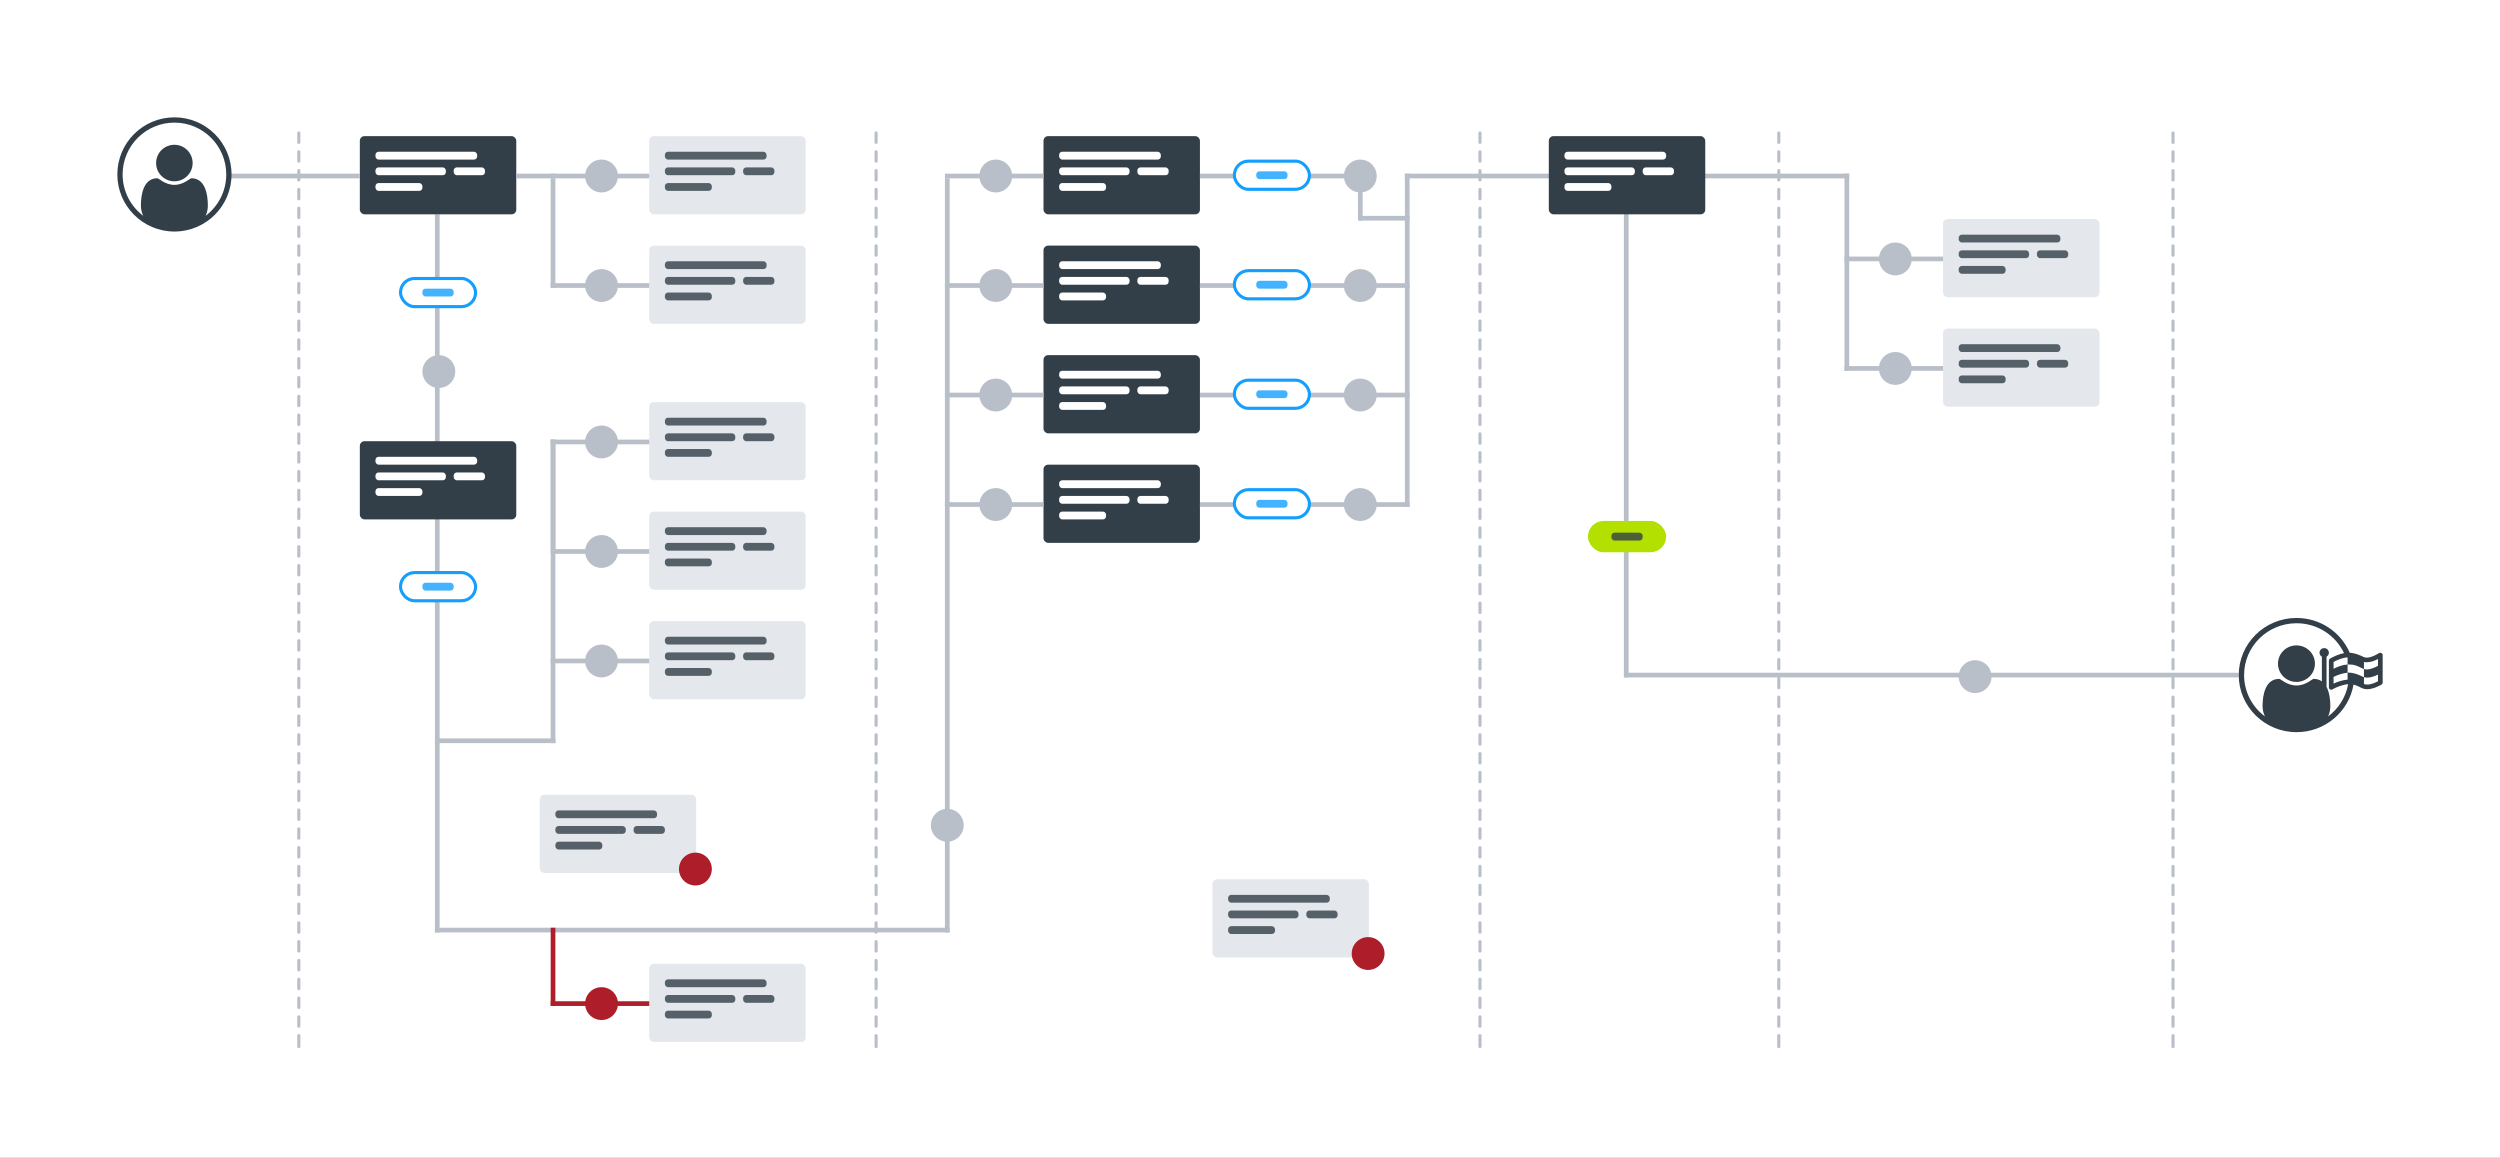 <svg width="1598" height="740" viewBox="0 0 1598 740" fill="none" xmlns="http://www.w3.org/2000/svg">
<rect x="0" y="0" width="1598" height="740" fill="#808080" stroke="none"/>
<g clip-path="url(#clip0_22_4505)">
<rect width="1598" height="740" fill="white"/>
<rect x="898" y="111" width="284" height="3" fill="#B9BFC8"/>
<rect x="279" y="472" width="76" height="3" fill="#B9BFC8"/>
<rect x="278" y="593" width="329" height="3" fill="#B9BFC8"/>
<rect x="278" y="302" width="165" height="3" transform="rotate(-90 278 302)" fill="#B9BFC8"/>
<rect x="604" y="596" width="482" height="3" transform="rotate(-90 604 596)" fill="#B9BFC8"/>
<rect x="898" y="324" width="213" height="3" transform="rotate(-90 898 324)" fill="#B9BFC8"/>
<rect x="1179" y="237" width="126" height="3" transform="rotate(-90 1179 237)" fill="#B9BFC8"/>
<rect x="1038" y="433" width="300" height="3" transform="rotate(-90 1038 433)" fill="#B9BFC8"/>
<rect x="1038" y="430" width="393" height="3" fill="#B9BFC8"/>
<rect x="278" y="596" width="274" height="3" transform="rotate(-90 278 596)" fill="#B9BFC8"/>
<rect x="230" y="87" width="100" height="50" rx="3" fill="#333F48"/>
<rect x="240" y="97" width="65" height="5" rx="2" fill="white"/>
<rect x="240" y="107" width="45" height="5" rx="2" fill="white"/>
<rect x="240" y="117" width="30" height="5" rx="2" fill="white"/>
<rect x="290" y="107" width="20" height="5" rx="2" fill="white"/>
<rect x="230" y="282" width="100" height="50" rx="3" fill="#333F48"/>
<rect x="240" y="292" width="65" height="5" rx="2" fill="white"/>
<rect x="240" y="302" width="45" height="5" rx="2" fill="white"/>
<rect x="240" y="312" width="30" height="5" rx="2" fill="white"/>
<rect x="290" y="302" width="20" height="5" rx="2" fill="white"/>
<rect x="990" y="87" width="100" height="50" rx="3" fill="#333F48"/>
<rect x="1000" y="97" width="65" height="5" rx="2" fill="white"/>
<rect x="1000" y="107" width="45" height="5" rx="2" fill="white"/>
<rect x="1000" y="117" width="30" height="5" rx="2" fill="white"/>
<rect x="1050" y="107" width="20" height="5" rx="2" fill="white"/>
<rect x="256" y="178" width="48" height="18" rx="9" fill="white" stroke="#149FFF" stroke-width="2"/>
<rect opacity="0.8" x="270" y="184.5" width="20" height="5" rx="2" fill="#149FFF"/>
<rect x="256" y="366" width="48" height="18" rx="9" fill="white" stroke="#149FFF" stroke-width="2"/>
<rect opacity="0.8" x="270" y="372.5" width="20" height="5" rx="2" fill="#149FFF"/>
<rect x="1016" y="334" width="48" height="18" rx="9" fill="#B3E000" stroke="#B3E000" stroke-width="2"/>
<rect opacity="0.8" x="1030" y="340.5" width="20" height="5" rx="2" fill="#333F48"/>
<circle cx="280.5" cy="237.5" r="10.5" fill="#B9BFC8"/>
<rect x="330" y="111" width="25" height="3" fill="#B9BFC8"/>
<rect x="147" y="111" width="83" height="3" fill="#B9BFC8"/>
<rect x="352" y="184" width="70" height="3" transform="rotate(-90 352 184)" fill="#B9BFC8"/>
<rect x="352" y="475" width="194" height="3" transform="rotate(-90 352 475)" fill="#B9BFC8"/>
<rect x="352" y="351" width="70" height="3" transform="rotate(-90 352 351)" fill="#B9BFC8"/>
<rect x="352" y="643" width="50" height="3" transform="rotate(-90 352 643)" fill="#AE1E2A"/>
<rect x="415" y="157" width="100" height="50" rx="3" fill="#E4E8ED"/>
<rect opacity="0.8" x="425" y="167" width="65" height="5" rx="2" fill="#333F48"/>
<rect opacity="0.8" x="425" y="177" width="45" height="5" rx="2" fill="#333F48"/>
<rect opacity="0.8" x="425" y="187" width="30" height="5" rx="2" fill="#333F48"/>
<rect opacity="0.8" x="475" y="177" width="20" height="5" rx="2" fill="#333F48"/>
<circle cx="384.5" cy="182.5" r="10.5" fill="#B9BFC8"/>
<rect x="352" y="181" width="63" height="3" fill="#B9BFC8"/>
<rect x="415" y="327" width="100" height="50" rx="3" fill="#E4E8ED"/>
<rect opacity="0.8" x="425" y="337" width="65" height="5" rx="2" fill="#333F48"/>
<rect opacity="0.8" x="425" y="347" width="45" height="5" rx="2" fill="#333F48"/>
<rect opacity="0.8" x="425" y="357" width="30" height="5" rx="2" fill="#333F48"/>
<rect opacity="0.8" x="475" y="347" width="20" height="5" rx="2" fill="#333F48"/>
<circle cx="384.5" cy="352.5" r="10.5" fill="#B9BFC8"/>
<rect x="352" y="351" width="63" height="3" fill="#B9BFC8"/>
<rect x="415" y="257" width="100" height="50" rx="3" fill="#E4E8ED"/>
<rect opacity="0.8" x="425" y="267" width="65" height="5" rx="2" fill="#333F48"/>
<rect opacity="0.8" x="425" y="277" width="45" height="5" rx="2" fill="#333F48"/>
<rect opacity="0.8" x="425" y="287" width="30" height="5" rx="2" fill="#333F48"/>
<rect opacity="0.8" x="475" y="277" width="20" height="5" rx="2" fill="#333F48"/>
<circle cx="384.5" cy="282.5" r="10.5" fill="#B9BFC8"/>
<rect x="352" y="281" width="63" height="3" fill="#B9BFC8"/>
<rect x="415" y="87" width="100" height="50" rx="3" fill="#E4E8ED"/>
<rect opacity="0.8" x="425" y="97" width="65" height="5" rx="2" fill="#333F48"/>
<rect opacity="0.8" x="425" y="107" width="45" height="5" rx="2" fill="#333F48"/>
<rect opacity="0.8" x="425" y="117" width="30" height="5" rx="2" fill="#333F48"/>
<rect opacity="0.8" x="475" y="107" width="20" height="5" rx="2" fill="#333F48"/>
<circle cx="384.5" cy="112.5" r="10.5" fill="#B9BFC8"/>
<rect x="352" y="111" width="63" height="3" fill="#B9BFC8"/>
<rect x="415" y="397" width="100" height="50" rx="3" fill="#E4E8ED"/>
<rect opacity="0.8" x="425" y="407" width="65" height="5" rx="2" fill="#333F48"/>
<rect opacity="0.8" x="425" y="417" width="45" height="5" rx="2" fill="#333F48"/>
<rect opacity="0.8" x="425" y="427" width="30" height="5" rx="2" fill="#333F48"/>
<rect opacity="0.8" x="475" y="417" width="20" height="5" rx="2" fill="#333F48"/>
<circle cx="384.5" cy="422.5" r="10.5" fill="#B9BFC8"/>
<rect x="352" y="421" width="63" height="3" fill="#B9BFC8"/>
<rect x="415" y="616" width="100" height="50" rx="3" fill="#E4E8ED"/>
<rect opacity="0.8" x="425" y="626" width="65" height="5" rx="2" fill="#333F48"/>
<rect opacity="0.8" x="425" y="636" width="45" height="5" rx="2" fill="#333F48"/>
<rect opacity="0.8" x="425" y="646" width="30" height="5" rx="2" fill="#333F48"/>
<rect opacity="0.8" x="475" y="636" width="20" height="5" rx="2" fill="#333F48"/>
<circle cx="384.5" cy="641.5" r="10.5" fill="#AE1E2A"/>
<rect x="352" y="640" width="63" height="3" fill="#AE1E2A"/>
<rect x="1242" y="210" width="100" height="50" rx="3" fill="#E4E8ED"/>
<rect opacity="0.8" x="1252" y="220" width="65" height="5" rx="2" fill="#333F48"/>
<rect opacity="0.8" x="1252" y="230" width="45" height="5" rx="2" fill="#333F48"/>
<rect opacity="0.8" x="1252" y="240" width="30" height="5" rx="2" fill="#333F48"/>
<rect opacity="0.8" x="1302" y="230" width="20" height="5" rx="2" fill="#333F48"/>
<circle cx="1211.5" cy="235.5" r="10.5" fill="#B9BFC8"/>
<rect x="1179" y="234" width="63" height="3" fill="#B9BFC8"/>
<rect x="1242" y="140" width="100" height="50" rx="3" fill="#E4E8ED"/>
<rect opacity="0.8" x="1252" y="150" width="65" height="5" rx="2" fill="#333F48"/>
<rect opacity="0.8" x="1252" y="160" width="45" height="5" rx="2" fill="#333F48"/>
<rect opacity="0.8" x="1252" y="170" width="30" height="5" rx="2" fill="#333F48"/>
<rect opacity="0.8" x="1302" y="160" width="20" height="5" rx="2" fill="#333F48"/>
<circle cx="1211.5" cy="165.5" r="10.5" fill="#B9BFC8"/>
<rect x="1179" y="164" width="63" height="3" fill="#B9BFC8"/>
<rect x="667" y="227" width="100" height="50" rx="3" fill="#333F48"/>
<rect x="677" y="237" width="65" height="5" rx="2" fill="white"/>
<rect x="677" y="247" width="45" height="5" rx="2" fill="white"/>
<rect x="677" y="257" width="30" height="5" rx="2" fill="white"/>
<rect x="727" y="247" width="20" height="5" rx="2" fill="white"/>
<circle cx="636.5" cy="252.5" r="10.5" fill="#B9BFC8"/>
<rect x="604" y="251" width="63" height="3" fill="#B9BFC8"/>
<rect x="767" y="251" width="134" height="3" fill="#B9BFC8"/>
<rect x="789" y="243" width="48" height="18" rx="9" fill="white" stroke="#149FFF" stroke-width="2"/>
<rect opacity="0.8" x="803" y="249.5" width="20" height="5" rx="2" fill="#149FFF"/>
<circle cx="869.5" cy="252.5" r="10.5" fill="#B9BFC8"/>
<rect x="667" y="297" width="100" height="50" rx="3" fill="#333F48"/>
<rect x="677" y="307" width="65" height="5" rx="2" fill="white"/>
<rect x="677" y="317" width="45" height="5" rx="2" fill="white"/>
<rect x="677" y="327" width="30" height="5" rx="2" fill="white"/>
<rect x="727" y="317" width="20" height="5" rx="2" fill="white"/>
<circle cx="636.5" cy="322.5" r="10.5" fill="#B9BFC8"/>
<rect x="604" y="321" width="63" height="3" fill="#B9BFC8"/>
<rect x="767" y="321" width="134" height="3" fill="#B9BFC8"/>
<rect x="789" y="313" width="48" height="18" rx="9" fill="white" stroke="#149FFF" stroke-width="2"/>
<rect opacity="0.8" x="803" y="319.5" width="20" height="5" rx="2" fill="#149FFF"/>
<circle cx="869.5" cy="322.5" r="10.5" fill="#B9BFC8"/>
<rect x="667" y="157" width="100" height="50" rx="3" fill="#333F48"/>
<rect x="677" y="167" width="65" height="5" rx="2" fill="white"/>
<rect x="677" y="177" width="45" height="5" rx="2" fill="white"/>
<rect x="677" y="187" width="30" height="5" rx="2" fill="white"/>
<rect x="727" y="177" width="20" height="5" rx="2" fill="white"/>
<circle cx="636.5" cy="182.5" r="10.5" fill="#B9BFC8"/>
<rect x="604" y="181" width="63" height="3" fill="#B9BFC8"/>
<rect x="767" y="181" width="134" height="3" fill="#B9BFC8"/>
<rect x="789" y="173" width="48" height="18" rx="9" fill="white" stroke="#149FFF" stroke-width="2"/>
<rect opacity="0.8" x="803" y="179.5" width="20" height="5" rx="2" fill="#149FFF"/>
<circle cx="869.5" cy="182.5" r="10.5" fill="#B9BFC8"/>
<rect x="667" y="87" width="100" height="50" rx="3" fill="#333F48"/>
<rect x="677" y="97" width="65" height="5" rx="2" fill="white"/>
<rect x="677" y="107" width="45" height="5" rx="2" fill="white"/>
<rect x="677" y="117" width="30" height="5" rx="2" fill="white"/>
<rect x="727" y="107" width="20" height="5" rx="2" fill="white"/>
<circle cx="636.5" cy="112.5" r="10.5" fill="#B9BFC8"/>
<rect x="604" y="111" width="63" height="3" fill="#B9BFC8"/>
<rect x="767" y="111" width="104" height="3" fill="#B9BFC8"/>
<rect x="869" y="138" width="32" height="3" fill="#B9BFC8"/>
<rect x="871" y="110" width="31" height="3" transform="rotate(90 871 110)" fill="#B9BFC8"/>
<rect x="789" y="103" width="48" height="18" rx="9" fill="white" stroke="#149FFF" stroke-width="2"/>
<rect opacity="0.8" x="803" y="109.5" width="20" height="5" rx="2" fill="#149FFF"/>
<circle cx="869.5" cy="112.5" r="10.5" fill="#B9BFC8"/>
<g clip-path="url(#clip1_22_4505)">
<path d="M111.5 75C131.658 75 148 91.342 148 111.5C148 131.658 131.658 148 111.5 148C91.342 148 75 131.658 75 111.5C75 91.342 91.342 75 111.5 75ZM111.5 78.38C93.208 78.38 78.38 93.208 78.38 111.5C78.38 122.296 83.545 131.886 91.54 137.933C90.56 135.928 90.054 133.53 90.054 131.359C90.054 124.488 91.665 113.939 100.573 113.939C101.516 113.939 105.498 118.165 111.457 118.165C117.416 118.165 121.399 113.939 122.341 113.939C131.249 113.939 132.86 124.488 132.86 131.359C132.86 133.538 132.383 135.945 131.432 137.953C139.443 131.908 144.62 122.309 144.62 111.5C144.62 93.208 129.792 78.38 111.5 78.38ZM111.457 92.536C117.902 92.536 123.132 97.765 123.132 104.21C123.132 110.655 117.902 115.885 111.457 115.885C105.012 115.885 99.783 110.655 99.783 104.21C99.783 97.765 105.012 92.536 111.457 92.536Z" fill="#333F48"/>
</g>
<g clip-path="url(#clip2_22_4505)">
<path d="M1467.94 395C1483.22 395 1496.33 404.171 1501.95 417.248C1505.43 417.447 1508.32 418.735 1510.79 419.924C1511.39 420.224 1512.09 420.363 1512.86 420.363C1515.62 420.363 1518.66 418.63 1520.1 417.776L1520.66 417.478C1520.72 417.442 1520.78 417.411 1520.83 417.383C1521.3 417.152 1521.83 417.175 1522.28 417.429C1522.72 417.706 1523 418.191 1523 418.7V436.327C1523 436.882 1522.67 437.39 1522.18 437.644L1522.04 437.716C1521.96 437.754 1521.88 437.799 1521.79 437.852L1521.37 438.07C1519.7 438.94 1516.46 440.532 1513.17 440.532C1511.79 440.532 1510.55 440.255 1509.48 439.723L1508.82 439.4L1508.31 439.145C1506.96 438.477 1505.75 437.914 1504.36 437.591C1501.43 454.85 1486.24 468 1467.94 468C1447.54 468 1431 451.658 1431 431.5C1431 411.342 1447.54 395 1467.94 395ZM1467.94 398.38C1449.43 398.38 1434.42 413.208 1434.42 431.5C1434.42 442.296 1439.65 451.886 1447.74 457.933C1446.75 455.928 1446.23 453.53 1446.23 451.359C1446.23 444.488 1447.86 433.939 1456.88 433.939C1457.83 433.939 1461.86 438.165 1467.89 438.165C1473.92 438.165 1477.95 433.939 1478.91 433.939C1481.04 433.939 1482.76 434.528 1484.14 435.519L1484.14 419.762C1483.25 419.254 1482.64 418.307 1482.64 417.221C1482.64 415.581 1483.97 414.264 1485.63 414.264C1487.29 414.264 1488.62 415.581 1488.62 417.221C1488.62 418.307 1488.01 419.254 1487.13 419.762L1487.13 439.073C1489.06 442.708 1489.55 447.588 1489.55 451.359C1489.55 453.538 1489.07 455.945 1488.11 457.953C1494.72 453.02 1499.43 445.72 1500.94 437.327C1497.65 437.56 1493.41 439.155 1490.89 440.671C1490.65 440.809 1490.37 440.878 1490.12 440.878C1489.86 440.878 1489.6 440.809 1489.37 440.694C1488.9 440.416 1488.62 439.931 1488.62 439.4V422.258C1488.62 421.749 1488.9 421.264 1489.35 420.987L1489.68 420.796C1491.15 419.957 1494.62 418.156 1498.31 417.482C1492.97 406.197 1481.38 398.38 1467.94 398.38ZM1520.01 435.449V431.198L1519.69 431.352C1517.53 432.382 1514.02 433.74 1511.04 432.839V437.182C1511.67 437.436 1512.37 437.575 1513.17 437.575C1515.76 437.575 1518.56 436.212 1520.01 435.449ZM1500.58 429.974C1497.73 430.228 1494.3 431.36 1491.61 432.677V436.951C1494.32 435.703 1497.68 434.641 1500.58 434.41V429.974ZM1467.89 412.536C1474.42 412.536 1479.71 417.765 1479.71 424.21C1479.71 430.655 1474.42 435.885 1467.89 435.885C1461.37 435.885 1456.08 430.655 1456.08 424.21C1456.08 417.765 1461.37 412.536 1467.89 412.536ZM1501.72 424.73C1501.35 424.73 1500.98 424.753 1500.58 424.799V429.928H1501.02C1504.55 429.928 1507.45 431.175 1510.13 432.492C1510.44 432.631 1510.74 432.746 1511.04 432.839V427.664C1510.74 427.571 1510.44 427.456 1510.13 427.317L1508.85 426.673C1506.69 425.603 1504.67 424.73 1501.72 424.73ZM1520.01 425.584V421.218L1519.73 421.364C1517.89 422.317 1515.4 423.32 1512.86 423.32C1512.23 423.32 1511.63 423.274 1511.04 423.135V427.664C1514.17 428.542 1517.89 426.763 1520.01 425.584ZM1500.58 420.201C1497.64 420.34 1494.18 421.703 1491.61 423.112V427.479C1494.37 426.069 1497.68 424.868 1500.58 424.753V420.201Z" fill="#333F48"/>
</g>
<path fill-rule="evenodd" clip-rule="evenodd" d="M191 670C191.552 670 192 669.552 192 669L192 661.995C192 661.443 191.552 660.995 191 660.995C190.448 660.995 190 661.443 190 661.995L190 669C190 669.552 190.448 670 191 670ZM191 656.984C191.552 656.984 192 656.537 192 655.984L192 649.974C192 649.422 191.552 648.974 191 648.974C190.448 648.974 190 649.422 190 649.974L190 655.984C190 656.537 190.448 656.984 191 656.984ZM191 644.964C191.552 644.964 192 644.516 192 643.964L192 637.953C192 637.401 191.552 636.953 191 636.953C190.448 636.953 190 637.401 190 637.953L190 643.964C190 644.516 190.448 644.964 191 644.964ZM191 632.943C191.552 632.943 192 632.495 192 631.943L192 625.932C192 625.38 191.552 624.932 191 624.932C190.448 624.932 190 625.38 190 625.932L190 631.943C190 632.495 190.448 632.943 191 632.943ZM191 620.922C191.552 620.922 192 620.474 192 619.922L192 613.911C192 613.359 191.552 612.911 191 612.911C190.448 612.911 190 613.359 190 613.911L190 619.922C190 620.474 190.448 620.922 191 620.922ZM191 608.901C191.552 608.901 192 608.453 192 607.901L192 601.891C192 601.338 191.552 600.891 191 600.891C190.448 600.891 190 601.338 190 601.891L190 607.901C190 608.453 190.448 608.901 191 608.901ZM191 596.88C191.552 596.88 192 596.432 192 595.88L192 589.87C192 589.318 191.552 588.87 191 588.87C190.448 588.87 190 589.318 190 589.87L190 595.88C190 596.432 190.448 596.88 191 596.88ZM191 584.859C191.552 584.859 192 584.412 192 583.859L192 577.849C192 577.297 191.552 576.849 191 576.849C190.448 576.849 190 577.297 190 577.849L190 583.859C190 584.412 190.448 584.859 191 584.859ZM191 572.839C191.552 572.839 192 572.391 192 571.839L192 565.828C192 565.276 191.552 564.828 191 564.828C190.448 564.828 190 565.276 190 565.828L190 571.839C190 572.391 190.448 572.839 191 572.839ZM191 560.818C191.552 560.818 192 560.37 192 559.818L192 553.807C192 553.255 191.552 552.807 191 552.807C190.448 552.807 190 553.255 190 553.807L190 559.818C190 560.37 190.448 560.818 191 560.818ZM191 548.797C191.552 548.797 192 548.349 192 547.797L192 541.786C192 541.234 191.552 540.786 191 540.786C190.448 540.786 190 541.234 190 541.786L190 547.797C190 548.349 190.448 548.797 191 548.797ZM191 536.776C191.552 536.776 192 536.328 192 535.776L192 529.766C192 529.213 191.552 528.766 191 528.766C190.448 528.766 190 529.213 190 529.766L190 535.776C190 536.328 190.448 536.776 191 536.776ZM191 524.755C191.552 524.755 192 524.308 192 523.755L192 517.745C192 517.193 191.552 516.745 191 516.745C190.448 516.745 190 517.193 190 517.745L190 523.755C190 524.308 190.448 524.755 191 524.755ZM191 512.734C191.552 512.734 192 512.287 192 511.734L192 505.724C192 505.172 191.552 504.724 191 504.724C190.448 504.724 190 505.172 190 505.724L190 511.734C190 512.287 190.448 512.734 191 512.734ZM191 500.714C191.552 500.714 192 500.266 192 499.714L192 493.703C192 493.151 191.552 492.703 191 492.703C190.448 492.703 190 493.151 190 493.703L190 499.714C190 500.266 190.448 500.714 191 500.714ZM191 488.693C191.552 488.693 192 488.245 192 487.693L192 481.682C192 481.13 191.552 480.682 191 480.682C190.448 480.682 190 481.13 190 481.682L190 487.693C190 488.245 190.448 488.693 191 488.693ZM191 476.672C191.552 476.672 192 476.224 192 475.672L192 469.661C192 469.109 191.552 468.661 191 468.661C190.448 468.661 190 469.109 190 469.661L190 475.672C190 476.224 190.448 476.672 191 476.672ZM191 464.651C191.552 464.651 192 464.203 192 463.651L192 457.641C192 457.088 191.552 456.641 191 456.641C190.448 456.641 190 457.088 190 457.641L190 463.651C190 464.203 190.448 464.651 191 464.651ZM191 452.63C191.552 452.63 192 452.182 192 451.63L192 445.62C192 445.067 191.552 444.62 191 444.62C190.448 444.62 190 445.067 190 445.62L190 451.63C190 452.182 190.448 452.63 191 452.63ZM191 440.609C191.552 440.609 192 440.162 192 439.609L192 433.599C192 433.047 191.552 432.599 191 432.599C190.448 432.599 190 433.047 190 433.599L190 439.609C190 440.162 190.448 440.609 191 440.609ZM191 428.588C191.552 428.588 192 428.141 192 427.588L192 421.578C192 421.026 191.552 420.578 191 420.578C190.448 420.578 190 421.026 190 421.578L190 427.588C190 428.141 190.448 428.588 191 428.588ZM191 416.568C191.552 416.568 192 416.12 192 415.568L192 409.557C192 409.005 191.552 408.557 191 408.557C190.448 408.557 190 409.005 190 409.557L190 415.568C190 416.12 190.448 416.568 191 416.568ZM191 404.547C191.552 404.547 192 404.099 192 403.547L192 397.536C192 396.984 191.552 396.536 191 396.536C190.448 396.536 190 396.984 190 397.536L190 403.547C190 404.099 190.448 404.547 191 404.547ZM191 392.526C191.552 392.526 192 392.078 192 391.526L192 385.516C192 384.963 191.552 384.516 191 384.516C190.448 384.516 190 384.963 190 385.516L190 391.526C190 392.078 190.448 392.526 191 392.526ZM191 380.505C191.552 380.505 192 380.057 192 379.505L192 373.495C192 372.942 191.552 372.495 191 372.495C190.448 372.495 190 372.942 190 373.495L190 379.505C190 380.057 190.448 380.505 191 380.505ZM191 368.484C191.552 368.484 192 368.037 192 367.484L192 361.474C192 360.922 191.552 360.474 191 360.474C190.448 360.474 190 360.922 190 361.474L190 367.484C190 368.037 190.448 368.484 191 368.484ZM191 356.464C191.552 356.464 192 356.016 192 355.464L192 349.453C192 348.901 191.552 348.453 191 348.453C190.448 348.453 190 348.901 190 349.453L190 355.464C190 356.016 190.448 356.464 191 356.464ZM191 344.443C191.552 344.443 192 343.995 192 343.443L192 337.432C192 336.88 191.552 336.432 191 336.432C190.448 336.432 190 336.88 190 337.432L190 343.443C190 343.995 190.448 344.443 191 344.443ZM191 332.422C191.552 332.422 192 331.974 192 331.422L192 325.412C192 324.859 191.552 324.412 191 324.412C190.448 324.412 190 324.859 190 325.412L190 331.422C190 331.974 190.448 332.422 191 332.422ZM191 320.401C191.552 320.401 192 319.953 192 319.401L192 313.391C192 312.838 191.552 312.391 191 312.391C190.448 312.391 190 312.838 190 313.391L190 319.401C190 319.953 190.448 320.401 191 320.401ZM191 308.38C191.552 308.38 192 307.933 192 307.38L192 301.37C192 300.818 191.552 300.37 191 300.37C190.448 300.37 190 300.818 190 301.37L190 307.38C190 307.933 190.448 308.38 191 308.38ZM191 296.359C191.552 296.359 192 295.912 192 295.359L192 289.349C192 288.797 191.552 288.349 191 288.349C190.448 288.349 190 288.797 190 289.349L190 295.359C190 295.912 190.448 296.359 191 296.359ZM191 284.339C191.552 284.339 192 283.891 192 283.339L192 277.328C192 276.776 191.552 276.328 191 276.328C190.448 276.328 190 276.776 190 277.328L190 283.339C190 283.891 190.448 284.339 191 284.339ZM191 272.318C191.552 272.318 192 271.87 192 271.318L192 265.307C192 264.755 191.552 264.307 191 264.307C190.448 264.307 190 264.755 190 265.307L190 271.318C190 271.87 190.448 272.318 191 272.318ZM191 260.297C191.552 260.297 192 259.849 192 259.297L192 253.287C192 252.734 191.552 252.287 191 252.287C190.448 252.287 190 252.734 190 253.287L190 259.297C190 259.849 190.448 260.297 191 260.297ZM191 248.276C191.552 248.276 192 247.829 192 247.276L192 241.266C192 240.714 191.552 240.266 191 240.266C190.448 240.266 190 240.714 190 241.266L190 247.276C190 247.829 190.448 248.276 191 248.276ZM191 236.255C191.552 236.255 192 235.808 192 235.255L192 229.245C192 228.693 191.552 228.245 191 228.245C190.448 228.245 190 228.693 190 229.245L190 235.255C190 235.808 190.448 236.255 191 236.255ZM191 224.235C191.552 224.235 192 223.787 192 223.235L192 217.224C192 216.672 191.552 216.224 191 216.224C190.448 216.224 190 216.672 190 217.224L190 223.235C190 223.787 190.448 224.235 191 224.235ZM191 212.214C191.552 212.214 192 211.766 192 211.214L192 205.203C192 204.651 191.552 204.203 191 204.203C190.448 204.203 190 204.651 190 205.203L190 211.214C190 211.766 190.448 212.214 191 212.214ZM191 200.193C191.552 200.193 192 199.745 192 199.193L192 193.183C192 192.63 191.552 192.183 191 192.183C190.448 192.183 190 192.63 190 193.183L190 199.193C190 199.745 190.448 200.193 191 200.193ZM191 188.172C191.552 188.172 192 187.724 192 187.172L192 181.162C192 180.609 191.552 180.162 191 180.162C190.448 180.162 190 180.609 190 181.162L190 187.172C190 187.724 190.448 188.172 191 188.172ZM191 176.151C191.552 176.151 192 175.704 192 175.151L192 169.141C192 168.589 191.552 168.141 191 168.141C190.448 168.141 190 168.589 190 169.141L190 175.151C190 175.704 190.448 176.151 191 176.151ZM191 164.131C191.552 164.131 192 163.683 192 163.131L192 157.12C192 156.568 191.552 156.12 191 156.12C190.448 156.12 190 156.568 190 157.12L190 163.131C190 163.683 190.448 164.131 191 164.131ZM191 152.11C191.552 152.11 192 151.662 192 151.11L192 145.099C192 144.547 191.552 144.099 191 144.099C190.448 144.099 190 144.547 190 145.099L190 151.11C190 151.662 190.448 152.11 191 152.11ZM191 140.089C191.552 140.089 192 139.641 192 139.089L192 133.078C192 132.526 191.552 132.078 191 132.078C190.448 132.078 190 132.526 190 133.078L190 139.089C190 139.641 190.448 140.089 191 140.089ZM191 128.068C191.552 128.068 192 127.62 192 127.068L192 121.057C192 120.505 191.552 120.057 191 120.057C190.448 120.057 190 120.505 190 121.057L190 127.068C190 127.62 190.448 128.068 191 128.068ZM191 116.047C191.552 116.047 192 115.599 192 115.047L192 109.037C192 108.484 191.552 108.037 191 108.037C190.448 108.037 190 108.484 190 109.037L190 115.047C190 115.599 190.448 116.047 191 116.047ZM191 104.026C191.552 104.026 192 103.578 192 103.026L192 97.016C192 96.463 191.552 96.016 191 96.016C190.448 96.016 190 96.463 190 97.016L190 103.026C190 103.578 190.448 104.026 191 104.026ZM191 92.005C191.552 92.005 192 91.558 192 91.005L192 85C192 84.448 191.552 84 191 84C190.448 84 190 84.448 190 85L190 91.005C190 91.558 190.448 92.005 191 92.005Z" fill="#B9BFC8"/>
<circle cx="1262.5" cy="432.5" r="10.5" fill="#B9BFC8"/>
<circle cx="605.5" cy="527.5" r="10.5" fill="#B9BFC8"/>
<rect x="345" y="508" width="100" height="50" rx="3" fill="#E4E8ED"/>
<rect opacity="0.8" x="355" y="518" width="65" height="5" rx="2" fill="#333F48"/>
<rect opacity="0.8" x="355" y="528" width="45" height="5" rx="2" fill="#333F48"/>
<rect opacity="0.8" x="355" y="538" width="30" height="5" rx="2" fill="#333F48"/>
<rect opacity="0.8" x="405" y="528" width="20" height="5" rx="2" fill="#333F48"/>
<circle cx="444.5" cy="555.5" r="10.5" fill="#AE1E2A"/>
<rect x="775" y="562" width="100" height="50" rx="3" fill="#E4E8ED"/>
<rect opacity="0.8" x="785" y="572" width="65" height="5" rx="2" fill="#333F48"/>
<rect opacity="0.8" x="785" y="582" width="45" height="5" rx="2" fill="#333F48"/>
<rect opacity="0.8" x="785" y="592" width="30" height="5" rx="2" fill="#333F48"/>
<rect opacity="0.8" x="835" y="582" width="20" height="5" rx="2" fill="#333F48"/>
<circle cx="874.5" cy="609.5" r="10.5" fill="#AE1E2A"/>
<path fill-rule="evenodd" clip-rule="evenodd" d="M560 670C560.552 670 561 669.552 561 669L561 661.995C561 661.443 560.552 660.995 560 660.995C559.448 660.995 559 661.443 559 661.995L559 669C559 669.552 559.448 670 560 670ZM560 656.984C560.552 656.984 561 656.537 561 655.984L561 649.974C561 649.422 560.552 648.974 560 648.974C559.448 648.974 559 649.422 559 649.974L559 655.984C559 656.537 559.448 656.984 560 656.984ZM560 644.964C560.552 644.964 561 644.516 561 643.964L561 637.953C561 637.401 560.552 636.953 560 636.953C559.448 636.953 559 637.401 559 637.953L559 643.964C559 644.516 559.448 644.964 560 644.964ZM560 632.943C560.552 632.943 561 632.495 561 631.943L561 625.932C561 625.38 560.552 624.932 560 624.932C559.448 624.932 559 625.38 559 625.932L559 631.943C559 632.495 559.448 632.943 560 632.943ZM560 620.922C560.552 620.922 561 620.474 561 619.922L561 613.911C561 613.359 560.552 612.911 560 612.911C559.448 612.911 559 613.359 559 613.911L559 619.922C559 620.474 559.448 620.922 560 620.922ZM560 608.901C560.552 608.901 561 608.453 561 607.901L561 601.891C561 601.338 560.552 600.891 560 600.891C559.448 600.891 559 601.338 559 601.891L559 607.901C559 608.453 559.448 608.901 560 608.901ZM560 596.88C560.552 596.88 561 596.432 561 595.88L561 589.87C561 589.318 560.552 588.87 560 588.87C559.448 588.87 559 589.318 559 589.87L559 595.88C559 596.432 559.448 596.88 560 596.88ZM560 584.859C560.552 584.859 561 584.412 561 583.859L561 577.849C561 577.297 560.552 576.849 560 576.849C559.448 576.849 559 577.297 559 577.849L559 583.859C559 584.412 559.448 584.859 560 584.859ZM560 572.839C560.552 572.839 561 572.391 561 571.839L561 565.828C561 565.276 560.552 564.828 560 564.828C559.448 564.828 559 565.276 559 565.828L559 571.839C559 572.391 559.448 572.839 560 572.839ZM560 560.818C560.552 560.818 561 560.37 561 559.818L561 553.807C561 553.255 560.552 552.807 560 552.807C559.448 552.807 559 553.255 559 553.807L559 559.818C559 560.37 559.448 560.818 560 560.818ZM560 548.797C560.552 548.797 561 548.349 561 547.797L561 541.786C561 541.234 560.552 540.786 560 540.786C559.448 540.786 559 541.234 559 541.786L559 547.797C559 548.349 559.448 548.797 560 548.797ZM560 536.776C560.552 536.776 561 536.328 561 535.776L561 529.766C561 529.213 560.552 528.766 560 528.766C559.448 528.766 559 529.213 559 529.766L559 535.776C559 536.328 559.448 536.776 560 536.776ZM560 524.755C560.552 524.755 561 524.308 561 523.755L561 517.745C561 517.193 560.552 516.745 560 516.745C559.448 516.745 559 517.193 559 517.745L559 523.755C559 524.308 559.448 524.755 560 524.755ZM560 512.734C560.552 512.734 561 512.287 561 511.734L561 505.724C561 505.172 560.552 504.724 560 504.724C559.448 504.724 559 505.172 559 505.724L559 511.734C559 512.287 559.448 512.734 560 512.734ZM560 500.714C560.552 500.714 561 500.266 561 499.714L561 493.703C561 493.151 560.552 492.703 560 492.703C559.448 492.703 559 493.151 559 493.703L559 499.714C559 500.266 559.448 500.714 560 500.714ZM560 488.693C560.552 488.693 561 488.245 561 487.693L561 481.682C561 481.13 560.552 480.682 560 480.682C559.448 480.682 559 481.13 559 481.682L559 487.693C559 488.245 559.448 488.693 560 488.693ZM560 476.672C560.552 476.672 561 476.224 561 475.672L561 469.661C561 469.109 560.552 468.661 560 468.661C559.448 468.661 559 469.109 559 469.661L559 475.672C559 476.224 559.448 476.672 560 476.672ZM560 464.651C560.552 464.651 561 464.203 561 463.651L561 457.641C561 457.088 560.552 456.641 560 456.641C559.448 456.641 559 457.088 559 457.641L559 463.651C559 464.203 559.448 464.651 560 464.651ZM560 452.63C560.552 452.63 561 452.182 561 451.63L561 445.62C561 445.067 560.552 444.62 560 444.62C559.448 444.62 559 445.067 559 445.62L559 451.63C559 452.182 559.448 452.63 560 452.63ZM560 440.609C560.552 440.609 561 440.162 561 439.609L561 433.599C561 433.047 560.552 432.599 560 432.599C559.448 432.599 559 433.047 559 433.599L559 439.609C559 440.162 559.448 440.609 560 440.609ZM560 428.588C560.552 428.588 561 428.141 561 427.588L561 421.578C561 421.026 560.552 420.578 560 420.578C559.448 420.578 559 421.026 559 421.578L559 427.588C559 428.141 559.448 428.588 560 428.588ZM560 416.568C560.552 416.568 561 416.12 561 415.568L561 409.557C561 409.005 560.552 408.557 560 408.557C559.448 408.557 559 409.005 559 409.557L559 415.568C559 416.12 559.448 416.568 560 416.568ZM560 404.547C560.552 404.547 561 404.099 561 403.547L561 397.536C561 396.984 560.552 396.536 560 396.536C559.448 396.536 559 396.984 559 397.536L559 403.547C559 404.099 559.448 404.547 560 404.547ZM560 392.526C560.552 392.526 561 392.078 561 391.526L561 385.516C561 384.963 560.552 384.516 560 384.516C559.448 384.516 559 384.963 559 385.516L559 391.526C559 392.078 559.448 392.526 560 392.526ZM560 380.505C560.552 380.505 561 380.057 561 379.505L561 373.495C561 372.942 560.552 372.495 560 372.495C559.448 372.495 559 372.942 559 373.495L559 379.505C559 380.057 559.448 380.505 560 380.505ZM560 368.484C560.552 368.484 561 368.037 561 367.484L561 361.474C561 360.922 560.552 360.474 560 360.474C559.448 360.474 559 360.922 559 361.474L559 367.484C559 368.037 559.448 368.484 560 368.484ZM560 356.464C560.552 356.464 561 356.016 561 355.464L561 349.453C561 348.901 560.552 348.453 560 348.453C559.448 348.453 559 348.901 559 349.453L559 355.464C559 356.016 559.448 356.464 560 356.464ZM560 344.443C560.552 344.443 561 343.995 561 343.443L561 337.432C561 336.88 560.552 336.432 560 336.432C559.448 336.432 559 336.88 559 337.432L559 343.443C559 343.995 559.448 344.443 560 344.443ZM560 332.422C560.552 332.422 561 331.974 561 331.422L561 325.412C561 324.859 560.552 324.412 560 324.412C559.448 324.412 559 324.859 559 325.412L559 331.422C559 331.974 559.448 332.422 560 332.422ZM560 320.401C560.552 320.401 561 319.953 561 319.401L561 313.391C561 312.838 560.552 312.391 560 312.391C559.448 312.391 559 312.838 559 313.391L559 319.401C559 319.953 559.448 320.401 560 320.401ZM560 308.38C560.552 308.38 561 307.933 561 307.38L561 301.37C561 300.818 560.552 300.37 560 300.37C559.448 300.37 559 300.818 559 301.37L559 307.38C559 307.933 559.448 308.38 560 308.38ZM560 296.359C560.552 296.359 561 295.912 561 295.359L561 289.349C561 288.797 560.552 288.349 560 288.349C559.448 288.349 559 288.797 559 289.349L559 295.359C559 295.912 559.448 296.359 560 296.359ZM560 284.339C560.552 284.339 561 283.891 561 283.339L561 277.328C561 276.776 560.552 276.328 560 276.328C559.448 276.328 559 276.776 559 277.328L559 283.339C559 283.891 559.448 284.339 560 284.339ZM560 272.318C560.552 272.318 561 271.87 561 271.318L561 265.307C561 264.755 560.552 264.307 560 264.307C559.448 264.307 559 264.755 559 265.307L559 271.318C559 271.87 559.448 272.318 560 272.318ZM560 260.297C560.552 260.297 561 259.849 561 259.297L561 253.287C561 252.734 560.552 252.287 560 252.287C559.448 252.287 559 252.734 559 253.287L559 259.297C559 259.849 559.448 260.297 560 260.297ZM560 248.276C560.552 248.276 561 247.829 561 247.276L561 241.266C561 240.714 560.552 240.266 560 240.266C559.448 240.266 559 240.714 559 241.266L559 247.276C559 247.829 559.448 248.276 560 248.276ZM560 236.255C560.552 236.255 561 235.808 561 235.255L561 229.245C561 228.693 560.552 228.245 560 228.245C559.448 228.245 559 228.693 559 229.245L559 235.255C559 235.808 559.448 236.255 560 236.255ZM560 224.235C560.552 224.235 561 223.787 561 223.235L561 217.224C561 216.672 560.552 216.224 560 216.224C559.448 216.224 559 216.672 559 217.224L559 223.235C559 223.787 559.448 224.235 560 224.235ZM560 212.214C560.552 212.214 561 211.766 561 211.214L561 205.203C561 204.651 560.552 204.203 560 204.203C559.448 204.203 559 204.651 559 205.203L559 211.214C559 211.766 559.448 212.214 560 212.214ZM560 200.193C560.552 200.193 561 199.745 561 199.193L561 193.183C561 192.63 560.552 192.183 560 192.183C559.448 192.183 559 192.63 559 193.183L559 199.193C559 199.745 559.448 200.193 560 200.193ZM560 188.172C560.552 188.172 561 187.724 561 187.172L561 181.162C561 180.609 560.552 180.162 560 180.162C559.448 180.162 559 180.609 559 181.162L559 187.172C559 187.724 559.448 188.172 560 188.172ZM560 176.151C560.552 176.151 561 175.704 561 175.151L561 169.141C561 168.589 560.552 168.141 560 168.141C559.448 168.141 559 168.589 559 169.141L559 175.151C559 175.704 559.448 176.151 560 176.151ZM560 164.131C560.552 164.131 561 163.683 561 163.131L561 157.12C561 156.568 560.552 156.12 560 156.12C559.448 156.12 559 156.568 559 157.12L559 163.131C559 163.683 559.448 164.131 560 164.131ZM560 152.11C560.552 152.11 561 151.662 561 151.11L561 145.099C561 144.547 560.552 144.099 560 144.099C559.448 144.099 559 144.547 559 145.099L559 151.11C559 151.662 559.448 152.11 560 152.11ZM560 140.089C560.552 140.089 561 139.641 561 139.089L561 133.078C561 132.526 560.552 132.078 560 132.078C559.448 132.078 559 132.526 559 133.078L559 139.089C559 139.641 559.448 140.089 560 140.089ZM560 128.068C560.552 128.068 561 127.62 561 127.068L561 121.057C561 120.505 560.552 120.057 560 120.057C559.448 120.057 559 120.505 559 121.057L559 127.068C559 127.62 559.448 128.068 560 128.068ZM560 116.047C560.552 116.047 561 115.599 561 115.047L561 109.037C561 108.484 560.552 108.037 560 108.037C559.448 108.037 559 108.484 559 109.037L559 115.047C559 115.599 559.448 116.047 560 116.047ZM560 104.026C560.552 104.026 561 103.578 561 103.026L561 97.016C561 96.463 560.552 96.016 560 96.016C559.448 96.016 559 96.463 559 97.016L559 103.026C559 103.578 559.448 104.026 560 104.026ZM560 92.005C560.552 92.005 561 91.558 561 91.005L561 85C561 84.448 560.552 84 560 84C559.448 84 559 84.448 559 85L559 91.005C559 91.558 559.448 92.005 560 92.005Z" fill="#B9BFC8"/>
<path fill-rule="evenodd" clip-rule="evenodd" d="M946 670C946.552 670 947 669.552 947 669L947 661.995C947 661.443 946.552 660.995 946 660.995C945.448 660.995 945 661.443 945 661.995L945 669C945 669.552 945.448 670 946 670ZM946 656.984C946.552 656.984 947 656.537 947 655.984L947 649.974C947 649.422 946.552 648.974 946 648.974C945.448 648.974 945 649.422 945 649.974L945 655.984C945 656.537 945.448 656.984 946 656.984ZM946 644.964C946.552 644.964 947 644.516 947 643.964L947 637.953C947 637.401 946.552 636.953 946 636.953C945.448 636.953 945 637.401 945 637.953L945 643.964C945 644.516 945.448 644.964 946 644.964ZM946 632.943C946.552 632.943 947 632.495 947 631.943L947 625.932C947 625.38 946.552 624.932 946 624.932C945.448 624.932 945 625.38 945 625.932L945 631.943C945 632.495 945.448 632.943 946 632.943ZM946 620.922C946.552 620.922 947 620.474 947 619.922L947 613.911C947 613.359 946.552 612.911 946 612.911C945.448 612.911 945 613.359 945 613.911L945 619.922C945 620.474 945.448 620.922 946 620.922ZM946 608.901C946.552 608.901 947 608.453 947 607.901L947 601.891C947 601.338 946.552 600.891 946 600.891C945.448 600.891 945 601.338 945 601.891L945 607.901C945 608.453 945.448 608.901 946 608.901ZM946 596.88C946.552 596.88 947 596.432 947 595.88L947 589.87C947 589.318 946.552 588.87 946 588.87C945.448 588.87 945 589.318 945 589.87L945 595.88C945 596.432 945.448 596.88 946 596.88ZM946 584.859C946.552 584.859 947 584.412 947 583.859L947 577.849C947 577.297 946.552 576.849 946 576.849C945.448 576.849 945 577.297 945 577.849L945 583.859C945 584.412 945.448 584.859 946 584.859ZM946 572.839C946.552 572.839 947 572.391 947 571.839L947 565.828C947 565.276 946.552 564.828 946 564.828C945.448 564.828 945 565.276 945 565.828L945 571.839C945 572.391 945.448 572.839 946 572.839ZM946 560.818C946.552 560.818 947 560.37 947 559.818L947 553.807C947 553.255 946.552 552.807 946 552.807C945.448 552.807 945 553.255 945 553.807L945 559.818C945 560.37 945.448 560.818 946 560.818ZM946 548.797C946.552 548.797 947 548.349 947 547.797L947 541.786C947 541.234 946.552 540.786 946 540.786C945.448 540.786 945 541.234 945 541.786L945 547.797C945 548.349 945.448 548.797 946 548.797ZM946 536.776C946.552 536.776 947 536.328 947 535.776L947 529.766C947 529.213 946.552 528.766 946 528.766C945.448 528.766 945 529.213 945 529.766L945 535.776C945 536.328 945.448 536.776 946 536.776ZM946 524.755C946.552 524.755 947 524.308 947 523.755L947 517.745C947 517.193 946.552 516.745 946 516.745C945.448 516.745 945 517.193 945 517.745L945 523.755C945 524.308 945.448 524.755 946 524.755ZM946 512.734C946.552 512.734 947 512.287 947 511.734L947 505.724C947 505.172 946.552 504.724 946 504.724C945.448 504.724 945 505.172 945 505.724L945 511.734C945 512.287 945.448 512.734 946 512.734ZM946 500.714C946.552 500.714 947 500.266 947 499.714L947 493.703C947 493.151 946.552 492.703 946 492.703C945.448 492.703 945 493.151 945 493.703L945 499.714C945 500.266 945.448 500.714 946 500.714ZM946 488.693C946.552 488.693 947 488.245 947 487.693L947 481.682C947 481.13 946.552 480.682 946 480.682C945.448 480.682 945 481.13 945 481.682L945 487.693C945 488.245 945.448 488.693 946 488.693ZM946 476.672C946.552 476.672 947 476.224 947 475.672L947 469.661C947 469.109 946.552 468.661 946 468.661C945.448 468.661 945 469.109 945 469.661L945 475.672C945 476.224 945.448 476.672 946 476.672ZM946 464.651C946.552 464.651 947 464.203 947 463.651L947 457.641C947 457.088 946.552 456.641 946 456.641C945.448 456.641 945 457.088 945 457.641L945 463.651C945 464.203 945.448 464.651 946 464.651ZM946 452.63C946.552 452.63 947 452.182 947 451.63L947 445.62C947 445.067 946.552 444.62 946 444.62C945.448 444.62 945 445.067 945 445.62L945 451.63C945 452.182 945.448 452.63 946 452.63ZM946 440.609C946.552 440.609 947 440.162 947 439.609L947 433.599C947 433.047 946.552 432.599 946 432.599C945.448 432.599 945 433.047 945 433.599L945 439.609C945 440.162 945.448 440.609 946 440.609ZM946 428.588C946.552 428.588 947 428.141 947 427.588L947 421.578C947 421.026 946.552 420.578 946 420.578C945.448 420.578 945 421.026 945 421.578L945 427.588C945 428.141 945.448 428.588 946 428.588ZM946 416.568C946.552 416.568 947 416.12 947 415.568L947 409.557C947 409.005 946.552 408.557 946 408.557C945.448 408.557 945 409.005 945 409.557L945 415.568C945 416.12 945.448 416.568 946 416.568ZM946 404.547C946.552 404.547 947 404.099 947 403.547L947 397.536C947 396.984 946.552 396.536 946 396.536C945.448 396.536 945 396.984 945 397.536L945 403.547C945 404.099 945.448 404.547 946 404.547ZM946 392.526C946.552 392.526 947 392.078 947 391.526L947 385.516C947 384.963 946.552 384.516 946 384.516C945.448 384.516 945 384.963 945 385.516L945 391.526C945 392.078 945.448 392.526 946 392.526ZM946 380.505C946.552 380.505 947 380.057 947 379.505L947 373.495C947 372.942 946.552 372.495 946 372.495C945.448 372.495 945 372.942 945 373.495L945 379.505C945 380.057 945.448 380.505 946 380.505ZM946 368.484C946.552 368.484 947 368.037 947 367.484L947 361.474C947 360.922 946.552 360.474 946 360.474C945.448 360.474 945 360.922 945 361.474L945 367.484C945 368.037 945.448 368.484 946 368.484ZM946 356.464C946.552 356.464 947 356.016 947 355.464L947 349.453C947 348.901 946.552 348.453 946 348.453C945.448 348.453 945 348.901 945 349.453L945 355.464C945 356.016 945.448 356.464 946 356.464ZM946 344.443C946.552 344.443 947 343.995 947 343.443L947 337.432C947 336.88 946.552 336.432 946 336.432C945.448 336.432 945 336.88 945 337.432L945 343.443C945 343.995 945.448 344.443 946 344.443ZM946 332.422C946.552 332.422 947 331.974 947 331.422L947 325.412C947 324.859 946.552 324.412 946 324.412C945.448 324.412 945 324.859 945 325.412L945 331.422C945 331.974 945.448 332.422 946 332.422ZM946 320.401C946.552 320.401 947 319.953 947 319.401L947 313.391C947 312.838 946.552 312.391 946 312.391C945.448 312.391 945 312.838 945 313.391L945 319.401C945 319.953 945.448 320.401 946 320.401ZM946 308.38C946.552 308.38 947 307.933 947 307.38L947 301.37C947 300.818 946.552 300.37 946 300.37C945.448 300.37 945 300.818 945 301.37L945 307.38C945 307.933 945.448 308.38 946 308.38ZM946 296.359C946.552 296.359 947 295.912 947 295.359L947 289.349C947 288.797 946.552 288.349 946 288.349C945.448 288.349 945 288.797 945 289.349L945 295.359C945 295.912 945.448 296.359 946 296.359ZM946 284.339C946.552 284.339 947 283.891 947 283.339L947 277.328C947 276.776 946.552 276.328 946 276.328C945.448 276.328 945 276.776 945 277.328L945 283.339C945 283.891 945.448 284.339 946 284.339ZM946 272.318C946.552 272.318 947 271.87 947 271.318L947 265.307C947 264.755 946.552 264.307 946 264.307C945.448 264.307 945 264.755 945 265.307L945 271.318C945 271.87 945.448 272.318 946 272.318ZM946 260.297C946.552 260.297 947 259.849 947 259.297L947 253.287C947 252.734 946.552 252.287 946 252.287C945.448 252.287 945 252.734 945 253.287L945 259.297C945 259.849 945.448 260.297 946 260.297ZM946 248.276C946.552 248.276 947 247.829 947 247.276L947 241.266C947 240.714 946.552 240.266 946 240.266C945.448 240.266 945 240.714 945 241.266L945 247.276C945 247.829 945.448 248.276 946 248.276ZM946 236.255C946.552 236.255 947 235.808 947 235.255L947 229.245C947 228.693 946.552 228.245 946 228.245C945.448 228.245 945 228.693 945 229.245L945 235.255C945 235.808 945.448 236.255 946 236.255ZM946 224.235C946.552 224.235 947 223.787 947 223.235L947 217.224C947 216.672 946.552 216.224 946 216.224C945.448 216.224 945 216.672 945 217.224L945 223.235C945 223.787 945.448 224.235 946 224.235ZM946 212.214C946.552 212.214 947 211.766 947 211.214L947 205.203C947 204.651 946.552 204.203 946 204.203C945.448 204.203 945 204.651 945 205.203L945 211.214C945 211.766 945.448 212.214 946 212.214ZM946 200.193C946.552 200.193 947 199.745 947 199.193L947 193.183C947 192.63 946.552 192.183 946 192.183C945.448 192.183 945 192.63 945 193.183L945 199.193C945 199.745 945.448 200.193 946 200.193ZM946 188.172C946.552 188.172 947 187.724 947 187.172L947 181.162C947 180.609 946.552 180.162 946 180.162C945.448 180.162 945 180.609 945 181.162L945 187.172C945 187.724 945.448 188.172 946 188.172ZM946 176.151C946.552 176.151 947 175.704 947 175.151L947 169.141C947 168.589 946.552 168.141 946 168.141C945.448 168.141 945 168.589 945 169.141L945 175.151C945 175.704 945.448 176.151 946 176.151ZM946 164.131C946.552 164.131 947 163.683 947 163.131L947 157.12C947 156.568 946.552 156.12 946 156.12C945.448 156.12 945 156.568 945 157.12L945 163.131C945 163.683 945.448 164.131 946 164.131ZM946 152.11C946.552 152.11 947 151.662 947 151.11L947 145.099C947 144.547 946.552 144.099 946 144.099C945.448 144.099 945 144.547 945 145.099L945 151.11C945 151.662 945.448 152.11 946 152.11ZM946 140.089C946.552 140.089 947 139.641 947 139.089L947 133.078C947 132.526 946.552 132.078 946 132.078C945.448 132.078 945 132.526 945 133.078L945 139.089C945 139.641 945.448 140.089 946 140.089ZM946 128.068C946.552 128.068 947 127.62 947 127.068L947 121.057C947 120.505 946.552 120.057 946 120.057C945.448 120.057 945 120.505 945 121.057L945 127.068C945 127.62 945.448 128.068 946 128.068ZM946 116.047C946.552 116.047 947 115.599 947 115.047L947 109.037C947 108.484 946.552 108.037 946 108.037C945.448 108.037 945 108.484 945 109.037L945 115.047C945 115.599 945.448 116.047 946 116.047ZM946 104.026C946.552 104.026 947 103.578 947 103.026L947 97.016C947 96.463 946.552 96.016 946 96.016C945.448 96.016 945 96.463 945 97.016L945 103.026C945 103.578 945.448 104.026 946 104.026ZM946 92.005C946.552 92.005 947 91.558 947 91.005L947 85C947 84.448 946.552 84 946 84C945.448 84 945 84.448 945 85L945 91.005C945 91.558 945.448 92.005 946 92.005Z" fill="#B9BFC8"/>
<path fill-rule="evenodd" clip-rule="evenodd" d="M1137 670C1137.55 670 1138 669.552 1138 669L1138 661.995C1138 661.443 1137.55 660.995 1137 660.995C1136.45 660.995 1136 661.443 1136 661.995L1136 669C1136 669.552 1136.45 670 1137 670ZM1137 656.984C1137.55 656.984 1138 656.537 1138 655.984L1138 649.974C1138 649.422 1137.55 648.974 1137 648.974C1136.45 648.974 1136 649.422 1136 649.974L1136 655.984C1136 656.537 1136.45 656.984 1137 656.984ZM1137 644.964C1137.55 644.964 1138 644.516 1138 643.964L1138 637.953C1138 637.401 1137.55 636.953 1137 636.953C1136.45 636.953 1136 637.401 1136 637.953L1136 643.964C1136 644.516 1136.45 644.964 1137 644.964ZM1137 632.943C1137.55 632.943 1138 632.495 1138 631.943L1138 625.932C1138 625.38 1137.55 624.932 1137 624.932C1136.45 624.932 1136 625.38 1136 625.932L1136 631.943C1136 632.495 1136.45 632.943 1137 632.943ZM1137 620.922C1137.55 620.922 1138 620.474 1138 619.922L1138 613.911C1138 613.359 1137.55 612.911 1137 612.911C1136.45 612.911 1136 613.359 1136 613.911L1136 619.922C1136 620.474 1136.45 620.922 1137 620.922ZM1137 608.901C1137.55 608.901 1138 608.453 1138 607.901L1138 601.891C1138 601.338 1137.55 600.891 1137 600.891C1136.45 600.891 1136 601.338 1136 601.891L1136 607.901C1136 608.453 1136.45 608.901 1137 608.901ZM1137 596.88C1137.55 596.88 1138 596.432 1138 595.88L1138 589.87C1138 589.318 1137.55 588.87 1137 588.87C1136.45 588.87 1136 589.318 1136 589.87L1136 595.88C1136 596.432 1136.45 596.88 1137 596.88ZM1137 584.859C1137.55 584.859 1138 584.412 1138 583.859L1138 577.849C1138 577.297 1137.55 576.849 1137 576.849C1136.45 576.849 1136 577.297 1136 577.849L1136 583.859C1136 584.412 1136.45 584.859 1137 584.859ZM1137 572.839C1137.55 572.839 1138 572.391 1138 571.839L1138 565.828C1138 565.276 1137.55 564.828 1137 564.828C1136.45 564.828 1136 565.276 1136 565.828L1136 571.839C1136 572.391 1136.45 572.839 1137 572.839ZM1137 560.818C1137.55 560.818 1138 560.37 1138 559.818L1138 553.807C1138 553.255 1137.55 552.807 1137 552.807C1136.45 552.807 1136 553.255 1136 553.807L1136 559.818C1136 560.37 1136.45 560.818 1137 560.818ZM1137 548.797C1137.55 548.797 1138 548.349 1138 547.797L1138 541.786C1138 541.234 1137.55 540.786 1137 540.786C1136.45 540.786 1136 541.234 1136 541.786L1136 547.797C1136 548.349 1136.45 548.797 1137 548.797ZM1137 536.776C1137.55 536.776 1138 536.328 1138 535.776L1138 529.766C1138 529.213 1137.55 528.766 1137 528.766C1136.45 528.766 1136 529.213 1136 529.766L1136 535.776C1136 536.328 1136.45 536.776 1137 536.776ZM1137 524.755C1137.55 524.755 1138 524.308 1138 523.755L1138 517.745C1138 517.193 1137.55 516.745 1137 516.745C1136.45 516.745 1136 517.193 1136 517.745L1136 523.755C1136 524.308 1136.45 524.755 1137 524.755ZM1137 512.734C1137.55 512.734 1138 512.287 1138 511.734L1138 505.724C1138 505.172 1137.55 504.724 1137 504.724C1136.45 504.724 1136 505.172 1136 505.724L1136 511.734C1136 512.287 1136.45 512.734 1137 512.734ZM1137 500.714C1137.55 500.714 1138 500.266 1138 499.714L1138 493.703C1138 493.151 1137.55 492.703 1137 492.703C1136.45 492.703 1136 493.151 1136 493.703L1136 499.714C1136 500.266 1136.45 500.714 1137 500.714ZM1137 488.693C1137.55 488.693 1138 488.245 1138 487.693L1138 481.682C1138 481.13 1137.55 480.682 1137 480.682C1136.45 480.682 1136 481.13 1136 481.682L1136 487.693C1136 488.245 1136.45 488.693 1137 488.693ZM1137 476.672C1137.55 476.672 1138 476.224 1138 475.672L1138 469.661C1138 469.109 1137.55 468.661 1137 468.661C1136.45 468.661 1136 469.109 1136 469.661L1136 475.672C1136 476.224 1136.45 476.672 1137 476.672ZM1137 464.651C1137.55 464.651 1138 464.203 1138 463.651L1138 457.641C1138 457.088 1137.55 456.641 1137 456.641C1136.45 456.641 1136 457.088 1136 457.641L1136 463.651C1136 464.203 1136.45 464.651 1137 464.651ZM1137 452.63C1137.55 452.63 1138 452.182 1138 451.63L1138 445.62C1138 445.067 1137.55 444.62 1137 444.62C1136.45 444.62 1136 445.067 1136 445.62L1136 451.63C1136 452.182 1136.45 452.63 1137 452.63ZM1137 440.609C1137.55 440.609 1138 440.162 1138 439.609L1138 433.599C1138 433.047 1137.55 432.599 1137 432.599C1136.45 432.599 1136 433.047 1136 433.599L1136 439.609C1136 440.162 1136.45 440.609 1137 440.609ZM1137 428.588C1137.55 428.588 1138 428.141 1138 427.588L1138 421.578C1138 421.026 1137.55 420.578 1137 420.578C1136.45 420.578 1136 421.026 1136 421.578L1136 427.588C1136 428.141 1136.45 428.588 1137 428.588ZM1137 416.568C1137.55 416.568 1138 416.12 1138 415.568L1138 409.557C1138 409.005 1137.55 408.557 1137 408.557C1136.45 408.557 1136 409.005 1136 409.557L1136 415.568C1136 416.12 1136.45 416.568 1137 416.568ZM1137 404.547C1137.55 404.547 1138 404.099 1138 403.547L1138 397.536C1138 396.984 1137.55 396.536 1137 396.536C1136.45 396.536 1136 396.984 1136 397.536L1136 403.547C1136 404.099 1136.45 404.547 1137 404.547ZM1137 392.526C1137.55 392.526 1138 392.078 1138 391.526L1138 385.516C1138 384.963 1137.55 384.516 1137 384.516C1136.45 384.516 1136 384.963 1136 385.516L1136 391.526C1136 392.078 1136.45 392.526 1137 392.526ZM1137 380.505C1137.55 380.505 1138 380.057 1138 379.505L1138 373.495C1138 372.942 1137.55 372.495 1137 372.495C1136.45 372.495 1136 372.942 1136 373.495L1136 379.505C1136 380.057 1136.45 380.505 1137 380.505ZM1137 368.484C1137.55 368.484 1138 368.037 1138 367.484L1138 361.474C1138 360.922 1137.55 360.474 1137 360.474C1136.45 360.474 1136 360.922 1136 361.474L1136 367.484C1136 368.037 1136.45 368.484 1137 368.484ZM1137 356.464C1137.55 356.464 1138 356.016 1138 355.464L1138 349.453C1138 348.901 1137.55 348.453 1137 348.453C1136.45 348.453 1136 348.901 1136 349.453L1136 355.464C1136 356.016 1136.45 356.464 1137 356.464ZM1137 344.443C1137.55 344.443 1138 343.995 1138 343.443L1138 337.432C1138 336.88 1137.55 336.432 1137 336.432C1136.45 336.432 1136 336.88 1136 337.432L1136 343.443C1136 343.995 1136.45 344.443 1137 344.443ZM1137 332.422C1137.55 332.422 1138 331.974 1138 331.422L1138 325.412C1138 324.859 1137.55 324.412 1137 324.412C1136.45 324.412 1136 324.859 1136 325.412L1136 331.422C1136 331.974 1136.45 332.422 1137 332.422ZM1137 320.401C1137.55 320.401 1138 319.953 1138 319.401L1138 313.391C1138 312.838 1137.55 312.391 1137 312.391C1136.45 312.391 1136 312.838 1136 313.391L1136 319.401C1136 319.953 1136.45 320.401 1137 320.401ZM1137 308.38C1137.55 308.38 1138 307.933 1138 307.38L1138 301.37C1138 300.818 1137.55 300.37 1137 300.37C1136.45 300.37 1136 300.818 1136 301.37L1136 307.38C1136 307.933 1136.45 308.38 1137 308.38ZM1137 296.359C1137.55 296.359 1138 295.912 1138 295.359L1138 289.349C1138 288.797 1137.55 288.349 1137 288.349C1136.45 288.349 1136 288.797 1136 289.349L1136 295.359C1136 295.912 1136.45 296.359 1137 296.359ZM1137 284.339C1137.55 284.339 1138 283.891 1138 283.339L1138 277.328C1138 276.776 1137.55 276.328 1137 276.328C1136.45 276.328 1136 276.776 1136 277.328L1136 283.339C1136 283.891 1136.45 284.339 1137 284.339ZM1137 272.318C1137.55 272.318 1138 271.87 1138 271.318L1138 265.307C1138 264.755 1137.55 264.307 1137 264.307C1136.45 264.307 1136 264.755 1136 265.307L1136 271.318C1136 271.87 1136.45 272.318 1137 272.318ZM1137 260.297C1137.55 260.297 1138 259.849 1138 259.297L1138 253.287C1138 252.734 1137.55 252.287 1137 252.287C1136.45 252.287 1136 252.734 1136 253.287L1136 259.297C1136 259.849 1136.45 260.297 1137 260.297ZM1137 248.276C1137.55 248.276 1138 247.829 1138 247.276L1138 241.266C1138 240.714 1137.55 240.266 1137 240.266C1136.45 240.266 1136 240.714 1136 241.266L1136 247.276C1136 247.829 1136.45 248.276 1137 248.276ZM1137 236.255C1137.55 236.255 1138 235.808 1138 235.255L1138 229.245C1138 228.693 1137.55 228.245 1137 228.245C1136.45 228.245 1136 228.693 1136 229.245L1136 235.255C1136 235.808 1136.45 236.255 1137 236.255ZM1137 224.235C1137.55 224.235 1138 223.787 1138 223.235L1138 217.224C1138 216.672 1137.55 216.224 1137 216.224C1136.45 216.224 1136 216.672 1136 217.224L1136 223.235C1136 223.787 1136.45 224.235 1137 224.235ZM1137 212.214C1137.55 212.214 1138 211.766 1138 211.214L1138 205.203C1138 204.651 1137.55 204.203 1137 204.203C1136.45 204.203 1136 204.651 1136 205.203L1136 211.214C1136 211.766 1136.45 212.214 1137 212.214ZM1137 200.193C1137.55 200.193 1138 199.745 1138 199.193L1138 193.183C1138 192.63 1137.55 192.183 1137 192.183C1136.45 192.183 1136 192.63 1136 193.183L1136 199.193C1136 199.745 1136.45 200.193 1137 200.193ZM1137 188.172C1137.55 188.172 1138 187.724 1138 187.172L1138 181.162C1138 180.609 1137.55 180.162 1137 180.162C1136.45 180.162 1136 180.609 1136 181.162L1136 187.172C1136 187.724 1136.45 188.172 1137 188.172ZM1137 176.151C1137.55 176.151 1138 175.704 1138 175.151L1138 169.141C1138 168.589 1137.55 168.141 1137 168.141C1136.45 168.141 1136 168.589 1136 169.141L1136 175.151C1136 175.704 1136.45 176.151 1137 176.151ZM1137 164.131C1137.55 164.131 1138 163.683 1138 163.131L1138 157.12C1138 156.568 1137.55 156.12 1137 156.12C1136.45 156.12 1136 156.568 1136 157.12L1136 163.131C1136 163.683 1136.45 164.131 1137 164.131ZM1137 152.11C1137.55 152.11 1138 151.662 1138 151.11L1138 145.099C1138 144.547 1137.55 144.099 1137 144.099C1136.45 144.099 1136 144.547 1136 145.099L1136 151.11C1136 151.662 1136.45 152.11 1137 152.11ZM1137 140.089C1137.55 140.089 1138 139.641 1138 139.089L1138 133.078C1138 132.526 1137.55 132.078 1137 132.078C1136.45 132.078 1136 132.526 1136 133.078L1136 139.089C1136 139.641 1136.45 140.089 1137 140.089ZM1137 128.068C1137.55 128.068 1138 127.62 1138 127.068L1138 121.057C1138 120.505 1137.55 120.057 1137 120.057C1136.45 120.057 1136 120.505 1136 121.057L1136 127.068C1136 127.62 1136.45 128.068 1137 128.068ZM1137 116.047C1137.55 116.047 1138 115.599 1138 115.047L1138 109.037C1138 108.484 1137.55 108.037 1137 108.037C1136.45 108.037 1136 108.484 1136 109.037L1136 115.047C1136 115.599 1136.45 116.047 1137 116.047ZM1137 104.026C1137.55 104.026 1138 103.578 1138 103.026L1138 97.016C1138 96.463 1137.55 96.016 1137 96.016C1136.45 96.016 1136 96.463 1136 97.016L1136 103.026C1136 103.578 1136.45 104.026 1137 104.026ZM1137 92.005C1137.55 92.005 1138 91.558 1138 91.005L1138 85C1138 84.448 1137.55 84 1137 84C1136.45 84 1136 84.448 1136 85L1136 91.005C1136 91.558 1136.45 92.005 1137 92.005Z" fill="#B9BFC8"/>
<path fill-rule="evenodd" clip-rule="evenodd" d="M1389 670C1389.55 670 1390 669.552 1390 669L1390 661.995C1390 661.443 1389.55 660.995 1389 660.995C1388.45 660.995 1388 661.443 1388 661.995L1388 669C1388 669.552 1388.45 670 1389 670ZM1389 656.984C1389.55 656.984 1390 656.537 1390 655.984L1390 649.974C1390 649.422 1389.55 648.974 1389 648.974C1388.45 648.974 1388 649.422 1388 649.974L1388 655.984C1388 656.537 1388.45 656.984 1389 656.984ZM1389 644.964C1389.55 644.964 1390 644.516 1390 643.964L1390 637.953C1390 637.401 1389.55 636.953 1389 636.953C1388.45 636.953 1388 637.401 1388 637.953L1388 643.964C1388 644.516 1388.45 644.964 1389 644.964ZM1389 632.943C1389.55 632.943 1390 632.495 1390 631.943L1390 625.932C1390 625.38 1389.55 624.932 1389 624.932C1388.45 624.932 1388 625.38 1388 625.932L1388 631.943C1388 632.495 1388.45 632.943 1389 632.943ZM1389 620.922C1389.55 620.922 1390 620.474 1390 619.922L1390 613.911C1390 613.359 1389.55 612.911 1389 612.911C1388.45 612.911 1388 613.359 1388 613.911L1388 619.922C1388 620.474 1388.45 620.922 1389 620.922ZM1389 608.901C1389.55 608.901 1390 608.453 1390 607.901L1390 601.891C1390 601.338 1389.55 600.891 1389 600.891C1388.45 600.891 1388 601.338 1388 601.891L1388 607.901C1388 608.453 1388.45 608.901 1389 608.901ZM1389 596.88C1389.55 596.88 1390 596.432 1390 595.88L1390 589.87C1390 589.318 1389.55 588.87 1389 588.87C1388.45 588.87 1388 589.318 1388 589.87L1388 595.88C1388 596.432 1388.45 596.88 1389 596.88ZM1389 584.859C1389.55 584.859 1390 584.412 1390 583.859L1390 577.849C1390 577.297 1389.55 576.849 1389 576.849C1388.45 576.849 1388 577.297 1388 577.849L1388 583.859C1388 584.412 1388.45 584.859 1389 584.859ZM1389 572.839C1389.55 572.839 1390 572.391 1390 571.839L1390 565.828C1390 565.276 1389.55 564.828 1389 564.828C1388.45 564.828 1388 565.276 1388 565.828L1388 571.839C1388 572.391 1388.45 572.839 1389 572.839ZM1389 560.818C1389.55 560.818 1390 560.37 1390 559.818L1390 553.807C1390 553.255 1389.55 552.807 1389 552.807C1388.45 552.807 1388 553.255 1388 553.807L1388 559.818C1388 560.37 1388.45 560.818 1389 560.818ZM1389 548.797C1389.55 548.797 1390 548.349 1390 547.797L1390 541.786C1390 541.234 1389.55 540.786 1389 540.786C1388.45 540.786 1388 541.234 1388 541.786L1388 547.797C1388 548.349 1388.45 548.797 1389 548.797ZM1389 536.776C1389.55 536.776 1390 536.328 1390 535.776L1390 529.766C1390 529.213 1389.55 528.766 1389 528.766C1388.45 528.766 1388 529.213 1388 529.766L1388 535.776C1388 536.328 1388.45 536.776 1389 536.776ZM1389 524.755C1389.55 524.755 1390 524.308 1390 523.755L1390 517.745C1390 517.193 1389.55 516.745 1389 516.745C1388.45 516.745 1388 517.193 1388 517.745L1388 523.755C1388 524.308 1388.45 524.755 1389 524.755ZM1389 512.734C1389.55 512.734 1390 512.287 1390 511.734L1390 505.724C1390 505.172 1389.55 504.724 1389 504.724C1388.45 504.724 1388 505.172 1388 505.724L1388 511.734C1388 512.287 1388.45 512.734 1389 512.734ZM1389 500.714C1389.55 500.714 1390 500.266 1390 499.714L1390 493.703C1390 493.151 1389.55 492.703 1389 492.703C1388.45 492.703 1388 493.151 1388 493.703L1388 499.714C1388 500.266 1388.45 500.714 1389 500.714ZM1389 488.693C1389.55 488.693 1390 488.245 1390 487.693L1390 481.682C1390 481.13 1389.55 480.682 1389 480.682C1388.45 480.682 1388 481.13 1388 481.682L1388 487.693C1388 488.245 1388.45 488.693 1389 488.693ZM1389 476.672C1389.55 476.672 1390 476.224 1390 475.672L1390 469.661C1390 469.109 1389.55 468.661 1389 468.661C1388.45 468.661 1388 469.109 1388 469.661L1388 475.672C1388 476.224 1388.45 476.672 1389 476.672ZM1389 464.651C1389.55 464.651 1390 464.203 1390 463.651L1390 457.641C1390 457.088 1389.55 456.641 1389 456.641C1388.45 456.641 1388 457.088 1388 457.641L1388 463.651C1388 464.203 1388.45 464.651 1389 464.651ZM1389 452.63C1389.55 452.63 1390 452.182 1390 451.63L1390 445.62C1390 445.067 1389.55 444.62 1389 444.62C1388.45 444.62 1388 445.067 1388 445.62L1388 451.63C1388 452.182 1388.45 452.63 1389 452.63ZM1389 440.609C1389.55 440.609 1390 440.162 1390 439.609L1390 433.599C1390 433.047 1389.55 432.599 1389 432.599C1388.45 432.599 1388 433.047 1388 433.599L1388 439.609C1388 440.162 1388.45 440.609 1389 440.609ZM1389 428.588C1389.55 428.588 1390 428.141 1390 427.588L1390 421.578C1390 421.026 1389.55 420.578 1389 420.578C1388.45 420.578 1388 421.026 1388 421.578L1388 427.588C1388 428.141 1388.45 428.588 1389 428.588ZM1389 416.568C1389.55 416.568 1390 416.12 1390 415.568L1390 409.557C1390 409.005 1389.55 408.557 1389 408.557C1388.45 408.557 1388 409.005 1388 409.557L1388 415.568C1388 416.12 1388.45 416.568 1389 416.568ZM1389 404.547C1389.55 404.547 1390 404.099 1390 403.547L1390 397.536C1390 396.984 1389.55 396.536 1389 396.536C1388.45 396.536 1388 396.984 1388 397.536L1388 403.547C1388 404.099 1388.45 404.547 1389 404.547ZM1389 392.526C1389.55 392.526 1390 392.078 1390 391.526L1390 385.516C1390 384.963 1389.55 384.516 1389 384.516C1388.45 384.516 1388 384.963 1388 385.516L1388 391.526C1388 392.078 1388.45 392.526 1389 392.526ZM1389 380.505C1389.55 380.505 1390 380.057 1390 379.505L1390 373.495C1390 372.942 1389.55 372.495 1389 372.495C1388.45 372.495 1388 372.942 1388 373.495L1388 379.505C1388 380.057 1388.45 380.505 1389 380.505ZM1389 368.484C1389.55 368.484 1390 368.037 1390 367.484L1390 361.474C1390 360.922 1389.55 360.474 1389 360.474C1388.45 360.474 1388 360.922 1388 361.474L1388 367.484C1388 368.037 1388.45 368.484 1389 368.484ZM1389 356.464C1389.55 356.464 1390 356.016 1390 355.464L1390 349.453C1390 348.901 1389.55 348.453 1389 348.453C1388.45 348.453 1388 348.901 1388 349.453L1388 355.464C1388 356.016 1388.45 356.464 1389 356.464ZM1389 344.443C1389.55 344.443 1390 343.995 1390 343.443L1390 337.432C1390 336.88 1389.55 336.432 1389 336.432C1388.45 336.432 1388 336.88 1388 337.432L1388 343.443C1388 343.995 1388.45 344.443 1389 344.443ZM1389 332.422C1389.55 332.422 1390 331.974 1390 331.422L1390 325.412C1390 324.859 1389.55 324.412 1389 324.412C1388.45 324.412 1388 324.859 1388 325.412L1388 331.422C1388 331.974 1388.45 332.422 1389 332.422ZM1389 320.401C1389.55 320.401 1390 319.953 1390 319.401L1390 313.391C1390 312.838 1389.55 312.391 1389 312.391C1388.45 312.391 1388 312.838 1388 313.391L1388 319.401C1388 319.953 1388.45 320.401 1389 320.401ZM1389 308.38C1389.55 308.38 1390 307.933 1390 307.38L1390 301.37C1390 300.818 1389.55 300.37 1389 300.37C1388.45 300.37 1388 300.818 1388 301.37L1388 307.38C1388 307.933 1388.45 308.38 1389 308.38ZM1389 296.359C1389.55 296.359 1390 295.912 1390 295.359L1390 289.349C1390 288.797 1389.55 288.349 1389 288.349C1388.45 288.349 1388 288.797 1388 289.349L1388 295.359C1388 295.912 1388.45 296.359 1389 296.359ZM1389 284.339C1389.55 284.339 1390 283.891 1390 283.339L1390 277.328C1390 276.776 1389.55 276.328 1389 276.328C1388.45 276.328 1388 276.776 1388 277.328L1388 283.339C1388 283.891 1388.45 284.339 1389 284.339ZM1389 272.318C1389.55 272.318 1390 271.87 1390 271.318L1390 265.307C1390 264.755 1389.55 264.307 1389 264.307C1388.45 264.307 1388 264.755 1388 265.307L1388 271.318C1388 271.87 1388.45 272.318 1389 272.318ZM1389 260.297C1389.55 260.297 1390 259.849 1390 259.297L1390 253.287C1390 252.734 1389.55 252.287 1389 252.287C1388.45 252.287 1388 252.734 1388 253.287L1388 259.297C1388 259.849 1388.45 260.297 1389 260.297ZM1389 248.276C1389.55 248.276 1390 247.829 1390 247.276L1390 241.266C1390 240.714 1389.55 240.266 1389 240.266C1388.45 240.266 1388 240.714 1388 241.266L1388 247.276C1388 247.829 1388.45 248.276 1389 248.276ZM1389 236.255C1389.55 236.255 1390 235.808 1390 235.255L1390 229.245C1390 228.693 1389.55 228.245 1389 228.245C1388.45 228.245 1388 228.693 1388 229.245L1388 235.255C1388 235.808 1388.45 236.255 1389 236.255ZM1389 224.235C1389.55 224.235 1390 223.787 1390 223.235L1390 217.224C1390 216.672 1389.55 216.224 1389 216.224C1388.45 216.224 1388 216.672 1388 217.224L1388 223.235C1388 223.787 1388.45 224.235 1389 224.235ZM1389 212.214C1389.55 212.214 1390 211.766 1390 211.214L1390 205.203C1390 204.651 1389.55 204.203 1389 204.203C1388.45 204.203 1388 204.651 1388 205.203L1388 211.214C1388 211.766 1388.45 212.214 1389 212.214ZM1389 200.193C1389.55 200.193 1390 199.745 1390 199.193L1390 193.183C1390 192.63 1389.55 192.183 1389 192.183C1388.45 192.183 1388 192.63 1388 193.183L1388 199.193C1388 199.745 1388.45 200.193 1389 200.193ZM1389 188.172C1389.55 188.172 1390 187.724 1390 187.172L1390 181.162C1390 180.609 1389.55 180.162 1389 180.162C1388.45 180.162 1388 180.609 1388 181.162L1388 187.172C1388 187.724 1388.45 188.172 1389 188.172ZM1389 176.151C1389.55 176.151 1390 175.704 1390 175.151L1390 169.141C1390 168.589 1389.55 168.141 1389 168.141C1388.45 168.141 1388 168.589 1388 169.141L1388 175.151C1388 175.704 1388.45 176.151 1389 176.151ZM1389 164.131C1389.55 164.131 1390 163.683 1390 163.131L1390 157.12C1390 156.568 1389.55 156.12 1389 156.12C1388.45 156.12 1388 156.568 1388 157.12L1388 163.131C1388 163.683 1388.45 164.131 1389 164.131ZM1389 152.11C1389.55 152.11 1390 151.662 1390 151.11L1390 145.099C1390 144.547 1389.55 144.099 1389 144.099C1388.45 144.099 1388 144.547 1388 145.099L1388 151.11C1388 151.662 1388.45 152.11 1389 152.11ZM1389 140.089C1389.55 140.089 1390 139.641 1390 139.089L1390 133.078C1390 132.526 1389.55 132.078 1389 132.078C1388.45 132.078 1388 132.526 1388 133.078L1388 139.089C1388 139.641 1388.45 140.089 1389 140.089ZM1389 128.068C1389.55 128.068 1390 127.62 1390 127.068L1390 121.057C1390 120.505 1389.55 120.057 1389 120.057C1388.45 120.057 1388 120.505 1388 121.057L1388 127.068C1388 127.62 1388.45 128.068 1389 128.068ZM1389 116.047C1389.55 116.047 1390 115.599 1390 115.047L1390 109.037C1390 108.484 1389.55 108.037 1389 108.037C1388.45 108.037 1388 108.484 1388 109.037L1388 115.047C1388 115.599 1388.45 116.047 1389 116.047ZM1389 104.026C1389.55 104.026 1390 103.578 1390 103.026L1390 97.016C1390 96.463 1389.55 96.016 1389 96.016C1388.45 96.016 1388 96.463 1388 97.016L1388 103.026C1388 103.578 1388.45 104.026 1389 104.026ZM1389 92.005C1389.55 92.005 1390 91.558 1390 91.005L1390 85C1390 84.448 1389.55 84 1389 84C1388.45 84 1388 84.448 1388 85L1388 91.005C1388 91.558 1388.45 92.005 1389 92.005Z" fill="#B9BFC8"/>
</g>
<defs>
<clipPath id="clip0_22_4505">
<rect width="1598" height="740" fill="white"/>
</clipPath>
<clipPath id="clip1_22_4505">
<rect width="73" height="73" fill="white" transform="translate(75 75)"/>
</clipPath>
<clipPath id="clip2_22_4505">
<rect width="92" height="73" fill="white" transform="translate(1431 395)"/>
</clipPath>
</defs>
</svg>
